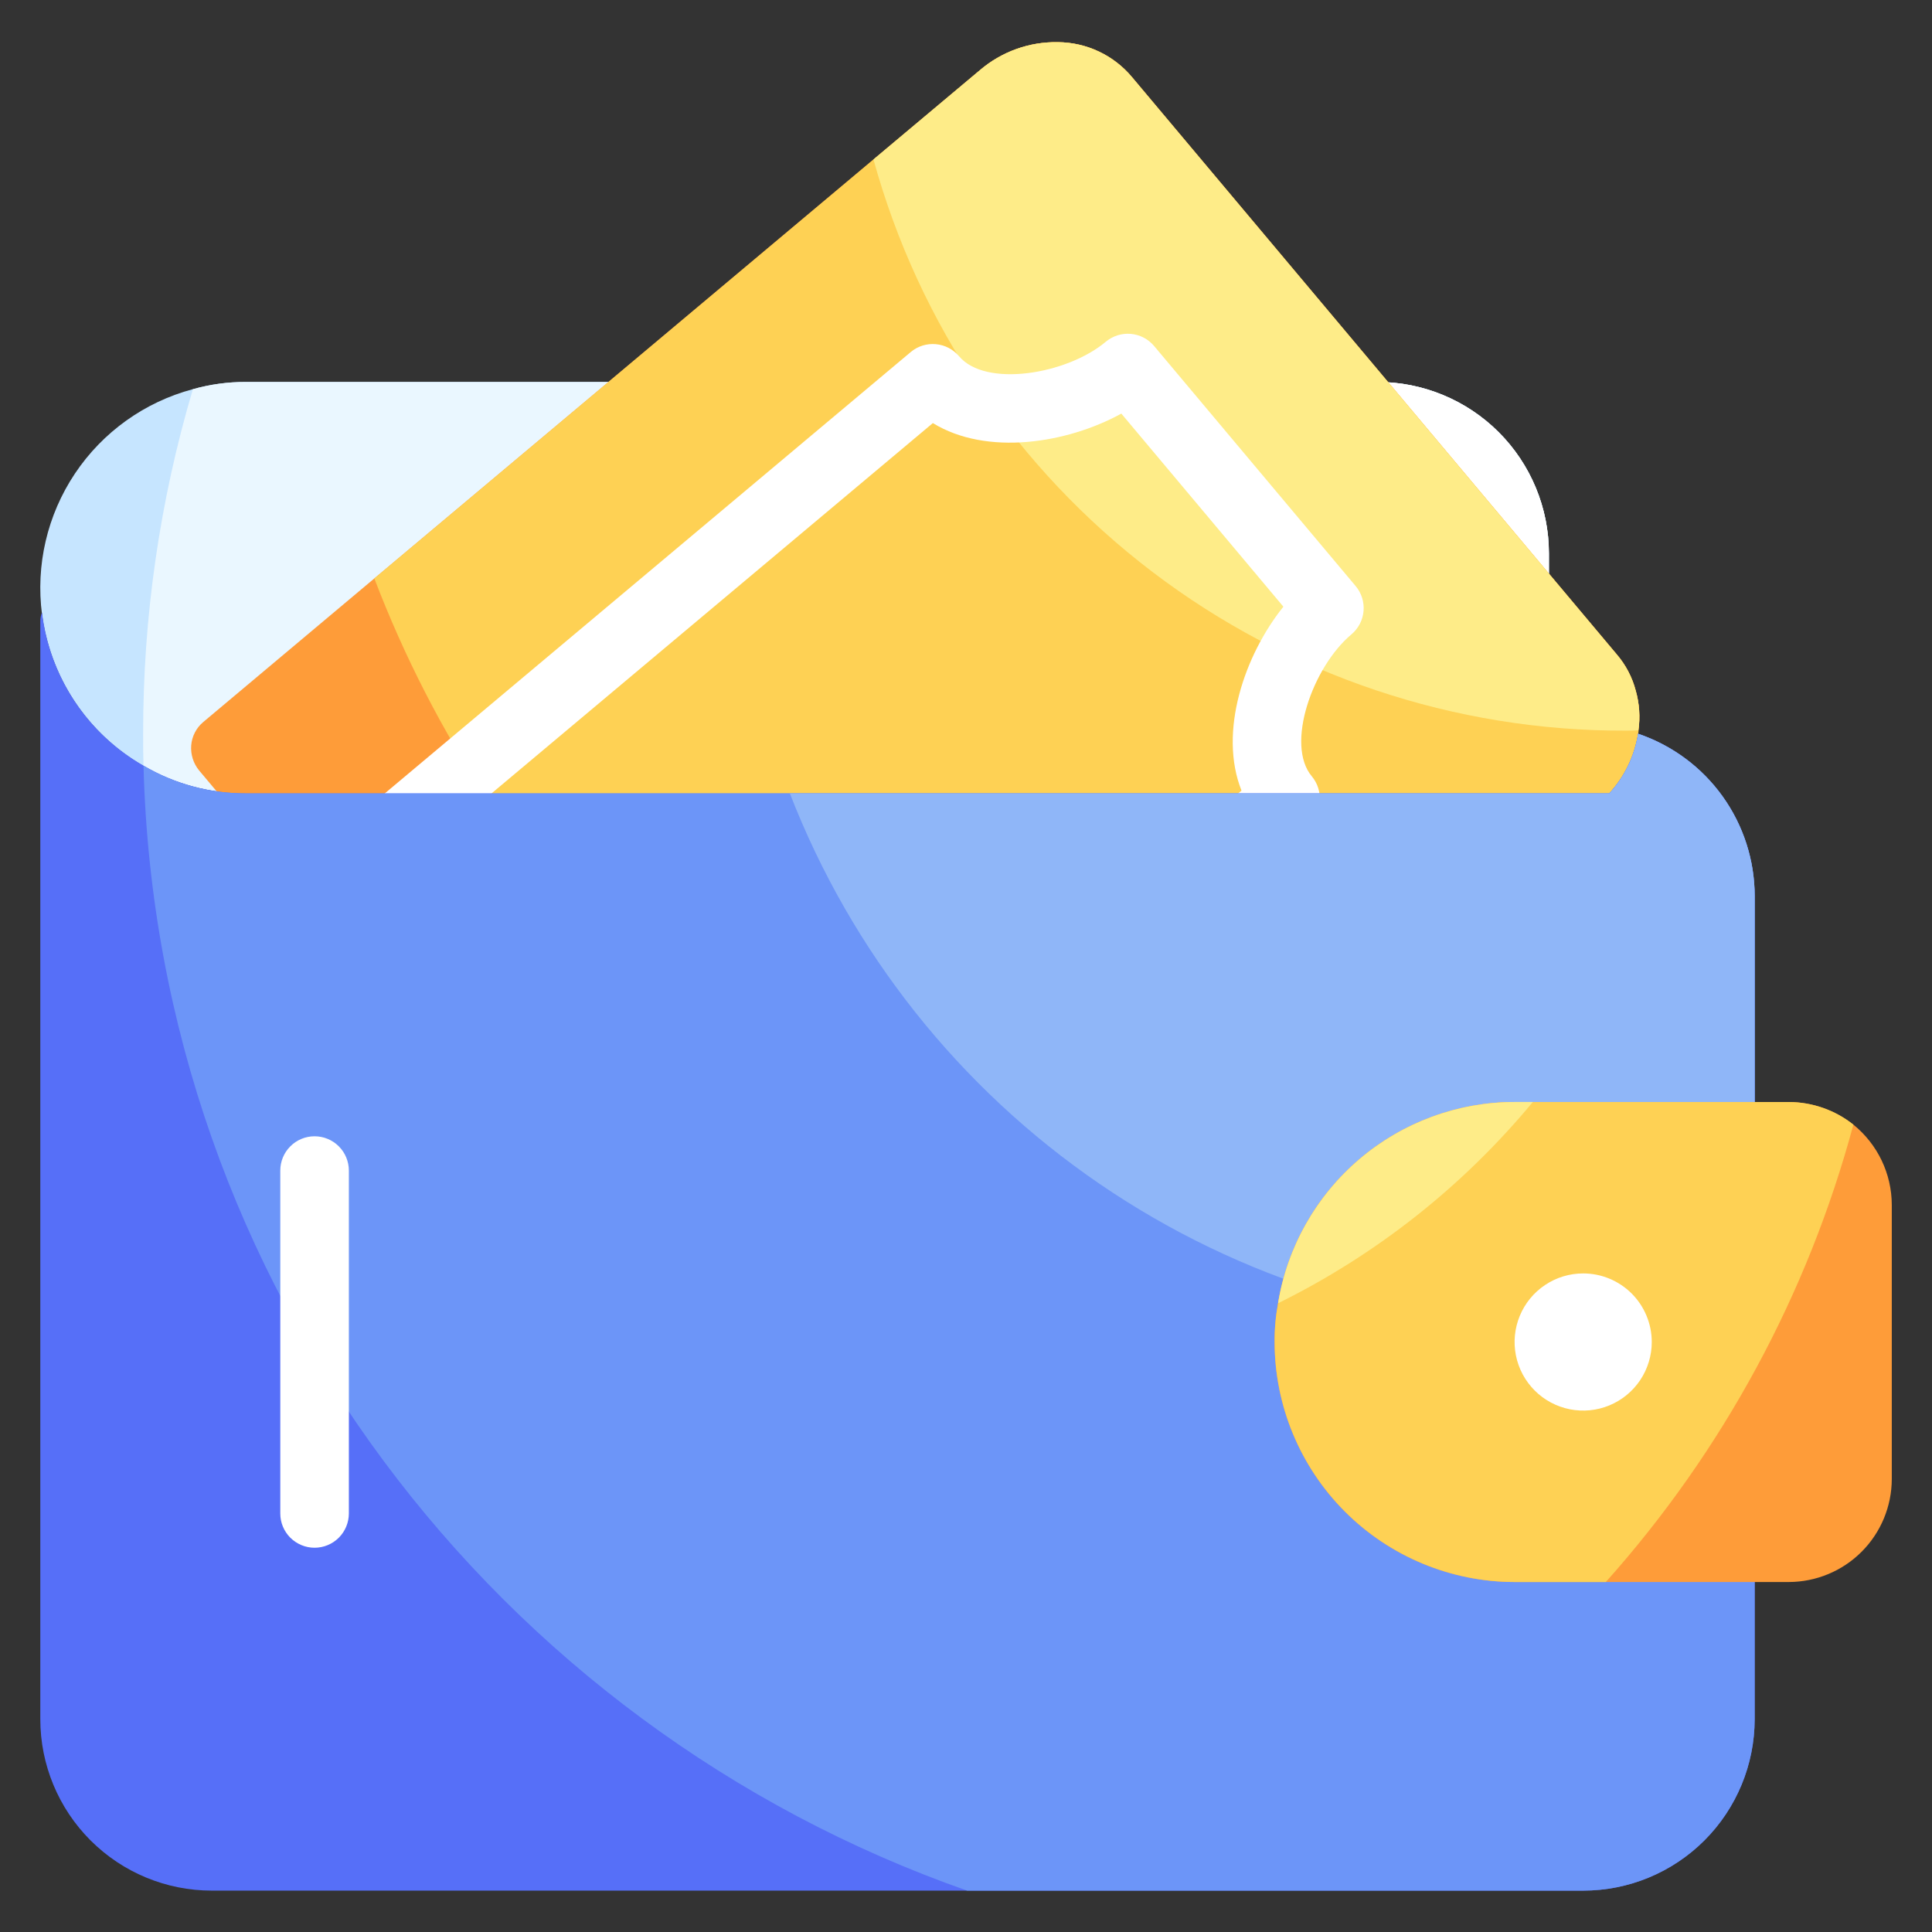 <svg width="65" height="65" viewBox="0 0 65 65" fill="none" xmlns="http://www.w3.org/2000/svg">
<rect x="0" y="0" width="65" height="65" fill="#333333" stroke="none"/>
<path d="M52.111 18.619V25.54C52.11 25.845 51.988 26.138 51.772 26.354C51.556 26.57 51.263 26.692 50.957 26.693H8.276C6.597 26.694 4.975 26.084 3.713 24.977C2.45 23.87 1.633 22.342 1.414 20.677C1.196 19.013 1.59 17.325 2.523 15.93C3.457 14.534 4.866 13.526 6.489 13.093C7.07 12.929 7.672 12.847 8.276 12.849H46.343C47.873 12.85 49.34 13.457 50.422 14.54C51.504 15.621 52.111 17.089 52.111 18.619Z" fill="#C6E5FF"/>
<path d="M52.112 18.619V25.54C52.111 25.845 51.989 26.138 51.773 26.354C51.557 26.57 51.264 26.692 50.958 26.693H8.277C7.066 26.696 5.876 26.377 4.828 25.77C4.816 25.413 4.816 25.055 4.816 24.687C4.81 20.762 5.373 16.858 6.489 13.095C7.071 12.931 7.673 12.849 8.277 12.852H46.344C47.874 12.852 49.34 13.46 50.422 14.541C51.504 15.623 52.111 17.089 52.112 18.619Z" fill="#EAF7FF"/>
<path d="M52.111 18.619V25.54C52.11 25.845 51.989 26.138 51.772 26.354C51.556 26.57 51.263 26.692 50.958 26.693H26.572C24.869 22.29 24.317 17.526 24.969 12.851H46.343C47.873 12.851 49.34 13.459 50.422 14.54C51.503 15.622 52.111 17.089 52.111 18.619Z" fill="white"/>
<path d="M55.124 24.571C55.126 24.61 55.122 24.648 55.113 24.686C54.995 25.436 54.657 26.134 54.143 26.693C54.013 26.837 53.875 26.971 53.728 27.097L35.929 42.035L27.601 49.026C27.396 49.202 27.133 49.297 26.863 49.291C26.696 49.292 26.532 49.256 26.38 49.186C26.229 49.117 26.095 49.015 25.987 48.888L6.698 25.92C6.505 25.684 6.41 25.383 6.433 25.078C6.445 24.927 6.486 24.78 6.556 24.645C6.625 24.51 6.721 24.39 6.837 24.293L12.593 19.461L29.389 5.364L32.964 2.365C33.695 1.738 34.631 1.401 35.594 1.419C36.07 1.423 36.54 1.53 36.97 1.733C37.4 1.936 37.781 2.23 38.086 2.596L54.398 22.021C54.698 22.372 54.915 22.786 55.032 23.233C55.156 23.668 55.187 24.123 55.124 24.571Z" fill="#FE9C39"/>
<path d="M55.125 24.571C55.126 24.61 55.123 24.648 55.114 24.686C54.995 25.436 54.657 26.134 54.143 26.693C54.014 26.837 53.875 26.971 53.728 27.097L35.929 42.035C30.625 40.209 25.786 37.24 21.754 33.34C17.722 29.439 14.595 24.701 12.594 19.461L29.389 5.364L32.964 2.365C33.696 1.738 34.632 1.401 35.595 1.419C36.071 1.423 36.54 1.53 36.97 1.733C37.401 1.936 37.782 2.23 38.087 2.596L54.398 22.021C54.699 22.372 54.915 22.786 55.033 23.233C55.157 23.668 55.188 24.123 55.125 24.571Z" fill="#FED154"/>
<path d="M55.122 24.571C54.972 24.582 54.823 24.582 54.673 24.582C48.934 24.595 43.35 22.72 38.781 19.248C34.212 15.775 30.911 10.897 29.387 5.364L32.962 2.365C33.693 1.738 34.629 1.401 35.592 1.419C36.068 1.423 36.538 1.53 36.968 1.733C37.398 1.936 37.779 2.23 38.084 2.596L54.396 22.021C54.696 22.372 54.913 22.786 55.03 23.233C55.154 23.668 55.185 24.123 55.122 24.571Z" fill="#FEEC88"/>
<path d="M23.153 44.879C22.985 44.879 22.818 44.842 22.666 44.771C22.513 44.7 22.378 44.596 22.27 44.467L10.403 30.336C10.206 30.101 10.111 29.798 10.137 29.493C10.164 29.188 10.31 28.905 10.545 28.708L30.641 11.844C30.875 11.647 31.178 11.552 31.483 11.579C31.787 11.605 32.069 11.751 32.266 11.985C33.157 13.048 35.891 12.599 37.203 11.498C37.437 11.302 37.74 11.206 38.045 11.233C38.349 11.259 38.631 11.406 38.828 11.64L45.609 19.717C45.806 19.951 45.901 20.253 45.875 20.558C45.849 20.863 45.702 21.145 45.468 21.342C44.157 22.442 43.241 25.054 44.134 26.118C44.231 26.234 44.305 26.368 44.35 26.513C44.396 26.657 44.413 26.81 44.399 26.96C44.386 27.111 44.343 27.258 44.273 27.393C44.203 27.527 44.107 27.646 43.99 27.743L23.895 44.608C23.687 44.783 23.425 44.879 23.154 44.879M12.912 29.735L23.294 42.101L41.769 26.599C40.983 24.621 41.874 22.036 43.178 20.411L37.726 13.915C35.899 14.919 33.197 15.348 31.385 14.234L12.912 29.735Z" fill="white"/>
<path d="M59.034 30.154V57.839C59.033 59.369 58.425 60.836 57.343 61.918C56.262 63 54.795 63.608 53.265 63.608H7.125C5.595 63.608 4.128 63 3.046 61.918C1.964 60.836 1.356 59.369 1.356 57.839V20.926C1.352 20.815 1.371 20.705 1.413 20.602C1.54 21.669 1.915 22.691 2.508 23.587C3.101 24.482 3.895 25.226 4.828 25.759C5.873 26.375 7.065 26.698 8.277 26.693H54.142C54.655 26.134 54.992 25.436 55.111 24.686C56.254 25.073 57.248 25.809 57.951 26.789C58.655 27.77 59.033 28.947 59.034 30.154Z" fill="#566FF8"/>
<path d="M59.034 30.154V57.839C59.033 59.369 58.425 60.836 57.344 61.918C56.262 62.999 54.795 63.607 53.265 63.608H32.537C16.71 58.058 5.278 43.258 4.828 25.759C5.873 26.375 7.065 26.697 8.278 26.693H54.142C54.655 26.134 54.993 25.436 55.111 24.686C56.255 25.073 57.248 25.808 57.952 26.789C58.655 27.77 59.034 28.947 59.034 30.154Z" fill="#6C95F8"/>
<path d="M59.035 30.154V44.123C57.065 44.555 55.054 44.772 53.036 44.769C47.316 44.782 41.726 43.062 37.002 39.835C32.279 36.608 28.643 32.027 26.574 26.693H54.143C54.657 26.134 54.994 25.436 55.112 24.686C56.256 25.073 57.249 25.808 57.953 26.789C58.657 27.77 59.035 28.947 59.035 30.154Z" fill="#8FB6F8"/>
<path d="M63.647 40.536V49.765C63.644 50.682 63.279 51.56 62.63 52.209C61.982 52.857 61.103 53.222 60.186 53.225H50.958C48.817 53.223 46.764 52.371 45.251 50.858C43.737 49.344 42.885 47.291 42.883 45.15C42.88 44.713 42.919 44.277 42.999 43.847C43.308 41.958 44.277 40.241 45.735 39C47.193 37.76 49.044 37.078 50.958 37.076H60.186C60.974 37.08 61.738 37.348 62.355 37.837C62.757 38.163 63.082 38.574 63.306 39.041C63.529 39.508 63.646 40.019 63.647 40.536Z" fill="#FE9C39"/>
<path d="M62.355 37.837C60.818 43.546 57.965 48.816 54.026 53.225H50.958C48.817 53.223 46.764 52.371 45.251 50.858C43.737 49.344 42.885 47.291 42.883 45.15C42.88 44.713 42.919 44.277 42.999 43.847C43.308 41.958 44.277 40.241 45.735 39C47.193 37.76 49.044 37.078 50.958 37.076H60.186C60.974 37.079 61.738 37.347 62.355 37.837Z" fill="#FED154"/>
<path d="M51.571 37.075C49.222 39.91 46.302 42.217 43 43.846C43.309 41.957 44.279 40.24 45.737 38.999C47.194 37.759 49.045 37.077 50.959 37.075H51.571Z" fill="#FEEC88"/>
<path d="M55.572 45.15C55.572 45.606 55.436 46.053 55.183 46.432C54.929 46.812 54.569 47.107 54.147 47.282C53.726 47.457 53.262 47.502 52.814 47.413C52.367 47.324 51.956 47.105 51.633 46.782C51.31 46.459 51.09 46.048 51.001 45.6C50.912 45.153 50.958 44.689 51.133 44.267C51.307 43.846 51.603 43.485 51.983 43.232C52.362 42.978 52.808 42.843 53.265 42.843C53.876 42.843 54.463 43.087 54.896 43.519C55.328 43.952 55.571 44.538 55.572 45.15ZM10.583 52.072C10.432 52.072 10.282 52.042 10.142 51.984C10.002 51.926 9.875 51.841 9.767 51.734C9.66 51.627 9.575 51.499 9.517 51.359C9.459 51.22 9.43 51.07 9.43 50.918V39.383C9.43 39.077 9.551 38.783 9.768 38.567C9.984 38.35 10.277 38.229 10.583 38.229C10.889 38.229 11.182 38.35 11.399 38.567C11.615 38.783 11.737 39.077 11.737 39.383V50.918C11.737 51.07 11.707 51.22 11.649 51.359C11.591 51.499 11.506 51.627 11.399 51.734C11.292 51.841 11.165 51.926 11.025 51.984C10.885 52.042 10.735 52.072 10.583 52.072Z" fill="white"/>
</svg>
